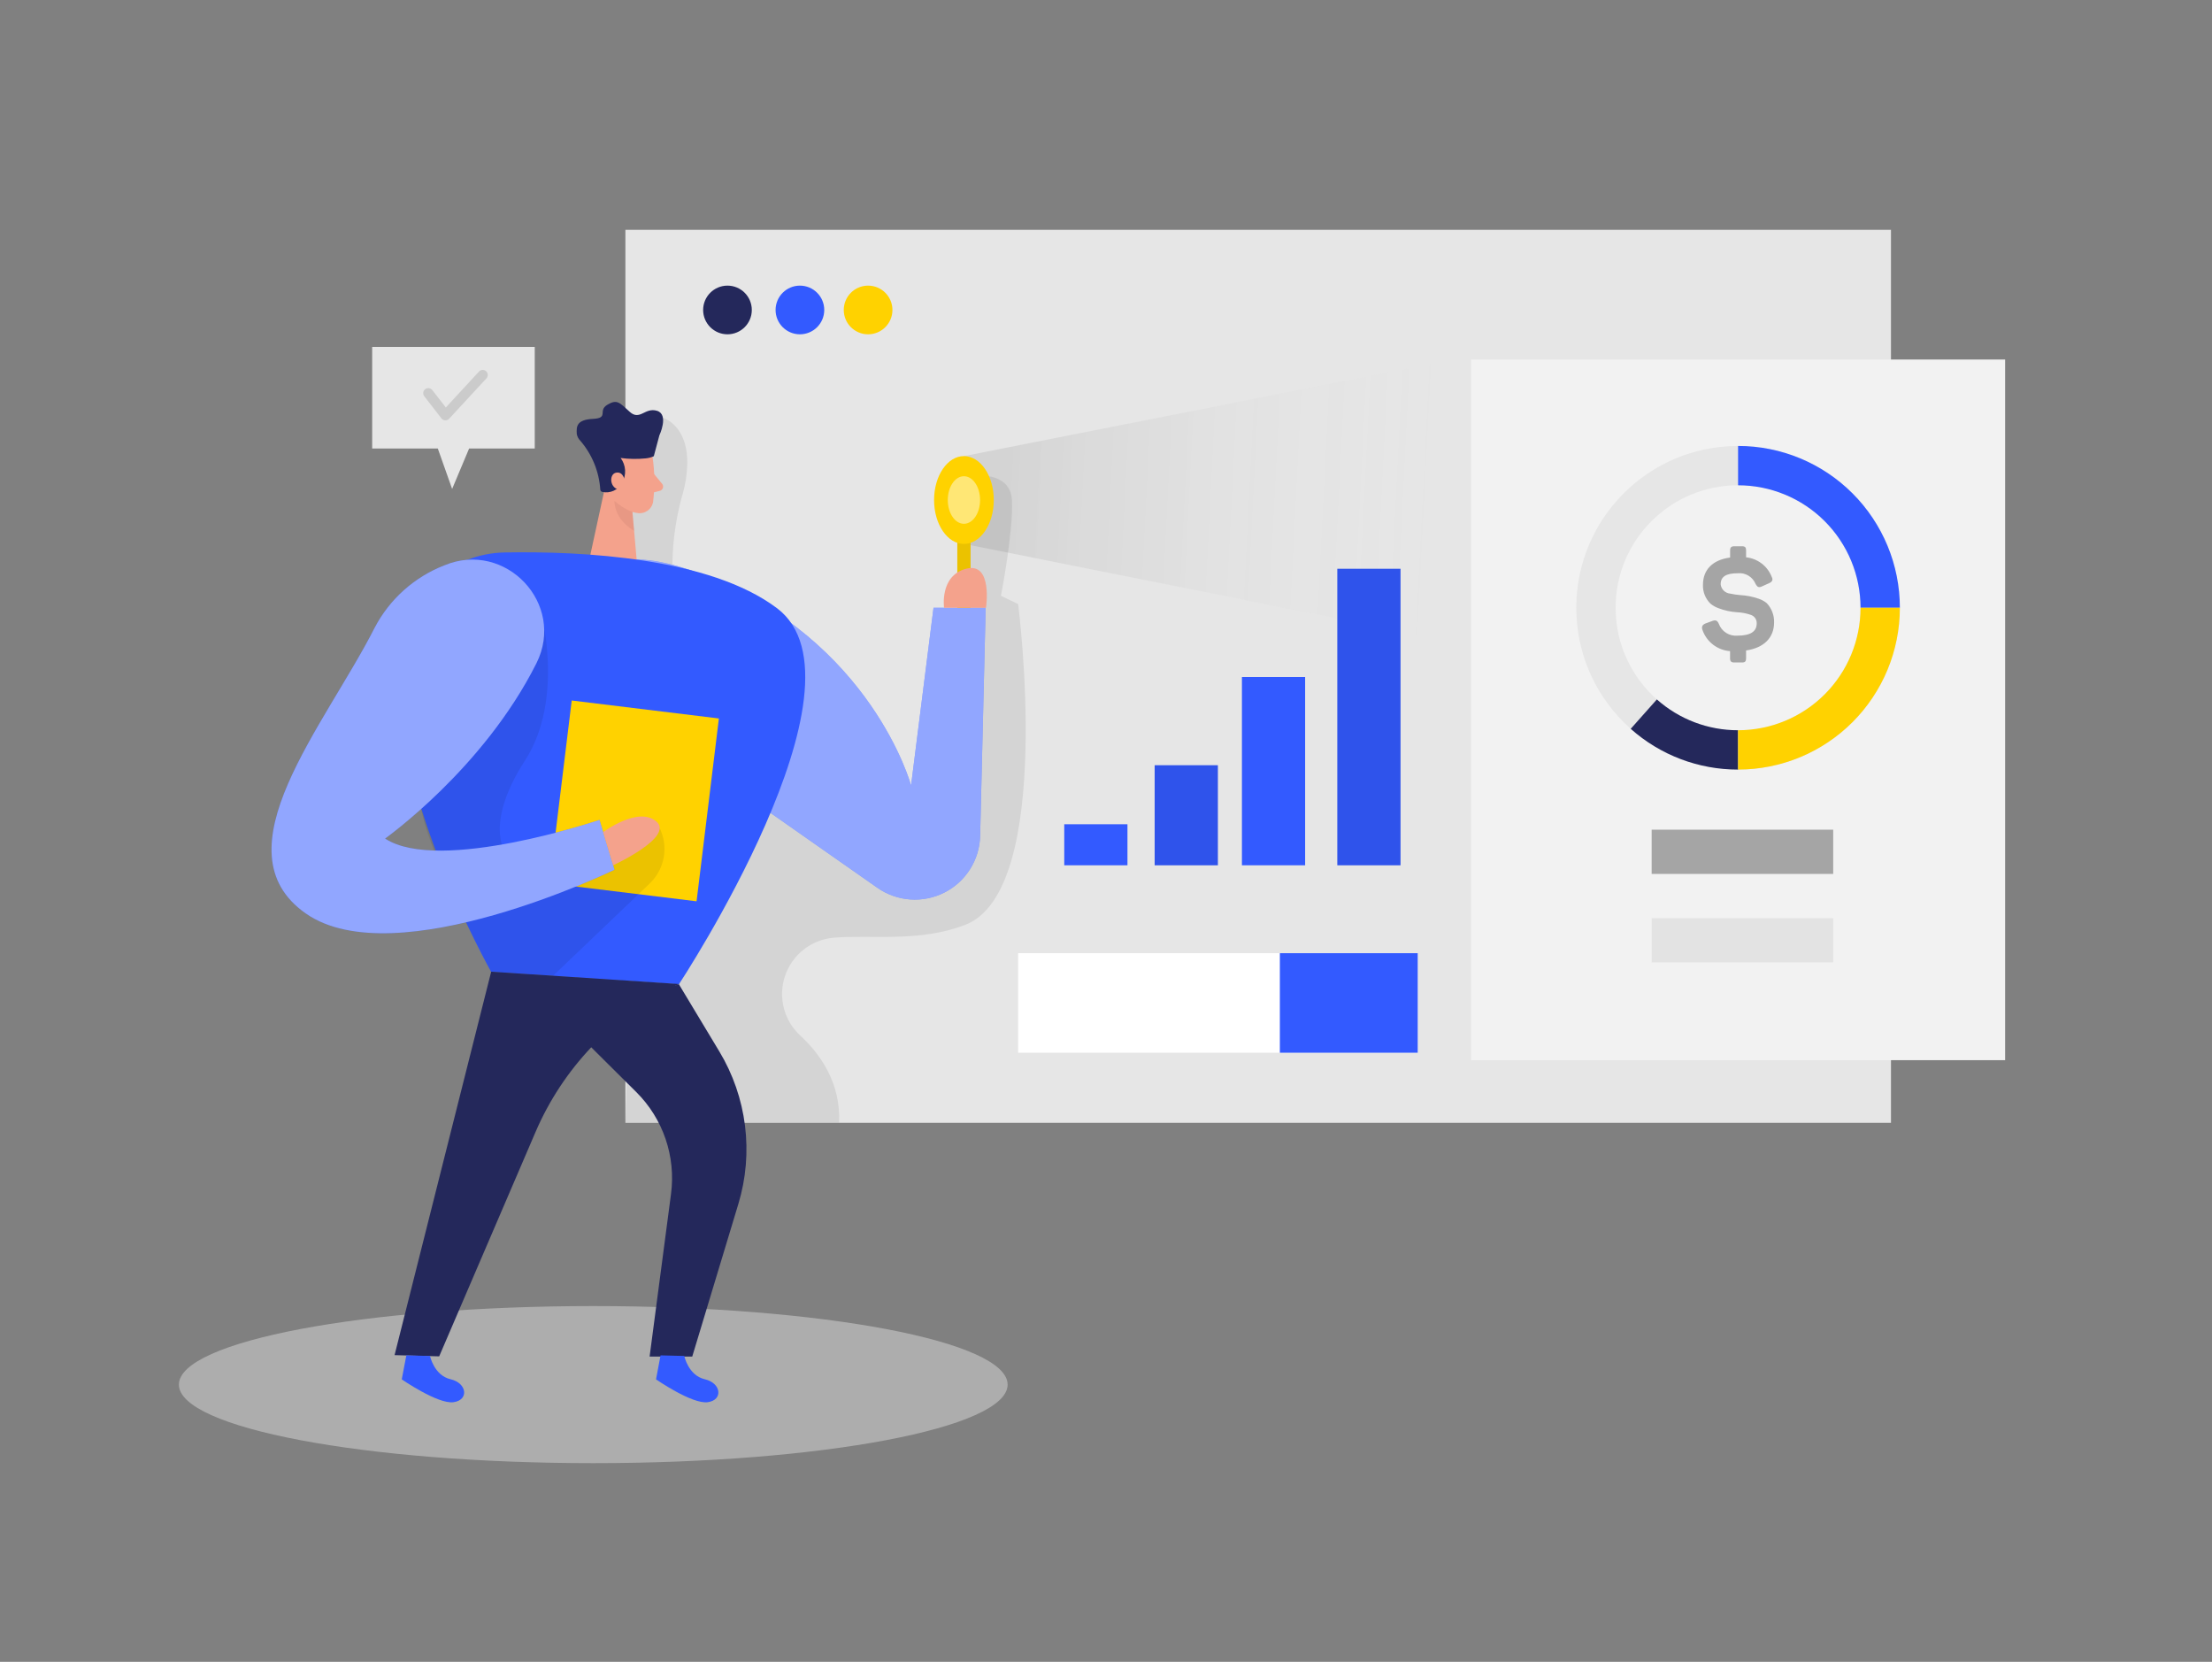 <svg width="450" height="338" viewBox="0 0 450 338" fill="none" xmlns="http://www.w3.org/2000/svg">
<rect x="0" y="0" width="450" height="338" fill="#808080" stroke="none"/>
<path opacity="0.45" d="M120.69 297.596C167.245 297.596 204.986 290.444 204.986 281.621C204.986 272.799 167.245 265.646 120.69 265.646C74.134 265.646 36.394 272.799 36.394 281.621C36.394 290.444 74.134 297.596 120.69 297.596Z" fill="#E6E6E6"/>
<path d="M384.694 46.744H127.227V228.375H384.694V46.744Z" fill="#E6E6E6"/>
<path d="M147.994 67.995C150.728 67.995 152.944 65.779 152.944 63.045C152.944 60.311 150.728 58.095 147.994 58.095C145.26 58.095 143.044 60.311 143.044 63.045C143.044 65.779 145.26 67.995 147.994 67.995Z" fill="#24285B"/>
<path d="M162.731 67.995C165.465 67.995 167.681 65.779 167.681 63.045C167.681 60.311 165.465 58.095 162.731 58.095C159.997 58.095 157.781 60.311 157.781 63.045C157.781 65.779 159.997 67.995 162.731 67.995Z" fill="#335AFF"/>
<path d="M176.602 67.995C179.336 67.995 181.552 65.779 181.552 63.045C181.552 60.311 179.336 58.095 176.602 58.095C173.869 58.095 171.652 60.311 171.652 63.045C171.652 65.779 173.869 67.995 176.602 67.995Z" fill="#FFD200"/>
<path d="M75.713 70.56V91.226H89.067L91.98 99.45L95.434 91.226H108.788V70.56H75.713Z" fill="#E6E6E6"/>
<path opacity="0.12" d="M90.585 85.5C90.435 85.494 90.288 85.456 90.154 85.388C90.02 85.32 89.902 85.224 89.809 85.106L86.321 80.606C86.237 80.5 86.174 80.377 86.137 80.246C86.1 80.115 86.09 79.978 86.106 79.843C86.123 79.708 86.167 79.577 86.234 79.459C86.302 79.341 86.393 79.238 86.501 79.155C86.609 79.072 86.732 79.012 86.864 78.976C86.995 78.941 87.132 78.932 87.266 78.95C87.401 78.968 87.531 79.012 87.649 79.08C87.767 79.148 87.87 79.238 87.953 79.346L90.698 82.879L97.448 75.566C97.539 75.467 97.649 75.387 97.772 75.331C97.894 75.275 98.027 75.243 98.162 75.238C98.296 75.232 98.431 75.254 98.557 75.3C98.684 75.347 98.8 75.418 98.899 75.51C98.998 75.602 99.078 75.712 99.134 75.834C99.191 75.957 99.222 76.089 99.228 76.224C99.233 76.359 99.211 76.493 99.165 76.62C99.118 76.746 99.047 76.862 98.955 76.961L91.361 85.174C91.263 85.281 91.143 85.365 91.009 85.421C90.875 85.478 90.73 85.504 90.585 85.5Z" fill="black"/>
<path opacity="0.08" d="M134.91 85.005C134.91 85.005 140.096 86.467 139.804 94.702C139.736 96.567 139.449 98.417 138.949 100.215C136.854 107.424 136.276 114.99 137.25 122.434L137.318 122.895L186.188 171L196.515 115.639L197.449 96.817C197.449 96.817 205.594 95.456 205.875 101.846C206.156 108.236 203.625 121.185 203.625 121.185L207.124 122.861C207.124 122.861 214.673 181.091 196.346 188.111C186.986 191.711 177.289 190.08 169.583 190.721C167.36 190.917 165.243 191.756 163.489 193.135C161.735 194.514 160.42 196.373 159.704 198.487C158.989 200.6 158.904 202.876 159.459 205.037C160.014 207.197 161.187 209.15 162.833 210.656C166.928 214.447 171.045 220.286 170.708 228.33H127.226L128.464 192.611L126.214 102.611L134.91 85.005Z" fill="black"/>
<path d="M156.465 165.15L178.493 180.574C180.461 181.952 182.765 182.77 185.162 182.942C187.558 183.114 189.956 182.633 192.101 181.551C194.245 180.468 196.056 178.824 197.341 176.794C198.625 174.764 199.335 172.423 199.395 170.021L200.52 123.615H189.911L185.344 159.75C185.344 159.75 177.379 130.309 143.066 116.933C108.754 103.556 111.69 135.506 156.465 165.15Z" fill="#335AFF"/>
<path opacity="0.46" d="M156.465 165.15L178.493 180.574C180.461 181.952 182.765 182.77 185.162 182.942C187.558 183.114 189.956 182.633 192.101 181.551C194.245 180.468 196.056 178.824 197.341 176.794C198.625 174.764 199.335 172.423 199.395 170.021L200.52 123.615H189.911L185.344 159.75C185.344 159.75 177.379 130.309 143.066 116.933C108.754 103.556 111.69 135.506 156.465 165.15Z" fill="white"/>
<path d="M132.75 92.925C133.196 95.959 133.234 99.039 132.863 102.083C132.801 102.446 132.667 102.792 132.469 103.103C132.271 103.413 132.013 103.681 131.71 103.891C131.407 104.1 131.066 104.247 130.705 104.323C130.345 104.399 129.973 104.402 129.611 104.333C128.443 104.176 127.345 103.686 126.447 102.922C125.549 102.158 124.89 101.152 124.549 100.024L122.625 95.265C122.335 94.282 122.357 93.233 122.69 92.263C123.023 91.294 123.649 90.452 124.481 89.854C127.395 87.435 132.379 89.573 132.75 92.925Z" fill="#F4A28C"/>
<path d="M123.626 96.592L119.79 114.255L129.679 115.672L128.498 102.251L123.626 96.592Z" fill="#F4A28C"/>
<path d="M122.119 99.585C122.127 99.7 122.173 99.809 122.251 99.895C122.328 99.981 122.432 100.038 122.546 100.058C123.328 100.229 124.144 100.139 124.869 99.801C125.595 99.464 126.189 98.898 126.562 98.19C127.01 97.412 127.22 96.52 127.166 95.625C127.112 94.729 126.796 93.869 126.259 93.15C127.948 93.377 129.659 93.403 131.355 93.229C131.927 93.18 132.487 93.032 133.009 92.79L134.134 88.572C134.134 88.572 136.147 84.308 133.661 83.554C131.175 82.8 130.185 85.647 128.104 83.757C126.022 81.867 125.527 81.135 123.536 82.339C121.545 83.543 123.964 85.028 120.622 85.197C117.281 85.365 117.247 86.749 117.337 88.268C117.429 88.783 117.676 89.258 118.046 89.629C120.449 92.417 121.879 95.912 122.119 99.585Z" fill="#24285B"/>
<path d="M127.125 97.988C127.125 97.988 126.945 95.873 125.37 96.131C123.795 96.39 124.009 99.506 126.191 99.608L127.125 97.988Z" fill="#F4A28C"/>
<path opacity="0.08" d="M196.099 92.767L295.594 73.125V130.5L196.099 110.621V92.767Z" fill="url(#paint0_linear)"/>
<path d="M133.042 96.39L134.707 98.415C134.8 98.531 134.863 98.668 134.889 98.815C134.915 98.961 134.904 99.112 134.857 99.253C134.81 99.394 134.729 99.521 134.62 99.622C134.511 99.723 134.379 99.796 134.235 99.833L132.153 100.35L133.042 96.39Z" fill="#F4A28C"/>
<path opacity="0.31" d="M128.621 104.04C128.621 104.04 127.35 103.871 124.998 101.88C124.998 101.88 124.807 105.491 129.003 107.977L128.621 104.04Z" fill="#CE8172"/>
<path d="M81.214 131.816C81.832 126.522 84.351 121.631 88.303 118.053C92.255 114.476 97.371 112.455 102.701 112.365C118.249 112.084 144.326 113.344 158.085 123.716C178.414 139.084 138.105 200.216 138.105 200.216L99.922 197.674C99.922 197.674 78.109 159.176 81.214 131.816Z" fill="#335AFF"/>
<path d="M146.248 146.131L116.309 142.477L111.769 179.663L141.708 183.318L146.248 146.131Z" fill="#FFD200"/>
<path opacity="0.08" d="M109.89 123.75C109.89 123.75 115.054 141.986 106.785 154.71C98.517 167.434 100.98 176.625 109.125 176.625C117.27 176.625 133.515 167.074 133.515 167.074L134.134 168.3C135.074 170.156 135.391 172.266 135.038 174.316C134.686 176.367 133.682 178.249 132.177 179.685L112.5 198.484L99.889 197.64C99.889 197.64 87.514 174.634 85.68 164.497C83.847 154.361 109.89 123.75 109.89 123.75Z" fill="black"/>
<path d="M109.125 134.91C115.189 122.828 102.836 109.778 90.371 114.998C84.276 117.375 79.249 121.879 76.219 127.676C66.094 147.623 43.976 173.07 62.224 185.805C80.471 198.54 125.01 176.895 125.01 176.895L121.961 166.77C121.961 166.77 89.336 177.773 78.345 170.561C78.334 170.528 98.302 156.465 109.125 134.91Z" fill="#335AFF"/>
<path opacity="0.46" d="M109.125 134.91C115.189 122.828 102.836 109.778 90.371 114.998C84.276 117.375 79.249 121.879 76.219 127.676C66.094 147.623 43.976 173.07 62.224 185.805C80.471 198.54 125.01 176.895 125.01 176.895L121.961 166.77C121.961 166.77 89.336 177.773 78.345 170.561C78.334 170.528 98.302 156.465 109.125 134.91Z" fill="white"/>
<path d="M122.704 169.245C122.704 169.245 129.837 163.912 133.527 167.085C137.217 170.257 124.729 175.995 124.729 175.995L122.704 169.245Z" fill="#F4A28C"/>
<path d="M99.922 197.64L80.269 275.625L89.347 275.873L108.956 230.22C114.501 217.323 124.477 206.836 137.081 200.655L138.139 200.138L99.922 197.64Z" fill="#24285B"/>
<path d="M138.105 200.183L146.34 213.863C149.116 218.473 150.894 223.615 151.561 228.955C152.227 234.295 151.767 239.716 150.21 244.868L140.827 275.918H132.154L136.507 242.854C137.006 239.087 136.628 235.256 135.402 231.66C134.177 228.063 132.137 224.799 129.442 222.12L115.054 207.821L138.105 200.183Z" fill="#24285B"/>
<path d="M197.449 107.752H194.749V123.615H197.449V107.752Z" fill="#FFD200"/>
<path opacity="0.08" d="M197.449 107.752H194.749V123.615H197.449V107.752Z" fill="black"/>
<path d="M196.098 110.633C199.454 110.633 202.173 106.633 202.173 101.7C202.173 96.767 199.454 92.768 196.098 92.768C192.743 92.768 190.023 96.767 190.023 101.7C190.023 106.633 192.743 110.633 196.098 110.633Z" fill="#FFD200"/>
<path opacity="0.46" d="M196.098 106.537C197.913 106.537 199.383 104.371 199.383 101.7C199.383 99.028 197.913 96.862 196.098 96.862C194.284 96.862 192.813 99.028 192.813 101.7C192.813 104.371 194.284 106.537 196.098 106.537Z" fill="white"/>
<path d="M87.48 275.794C87.48 275.794 88.301 279.754 91.665 280.53C95.029 281.306 95.434 284.771 92.25 285.199C89.066 285.626 81.731 280.552 81.731 280.552L82.665 275.67L87.48 275.794Z" fill="#335AFF"/>
<path d="M139.208 275.794C139.208 275.794 140.018 279.754 143.381 280.53C146.745 281.306 147.15 284.771 143.966 285.199C140.783 285.626 133.459 280.552 133.459 280.552L134.381 275.67L139.208 275.794Z" fill="#335AFF"/>
<path d="M192.06 123.615C192.06 123.615 191.103 117.079 196.56 115.672C202.016 114.266 200.587 123.615 200.587 123.615H192.06Z" fill="#F4A28C"/>
<path d="M407.914 73.125H299.262V215.629H407.914V73.125Z" fill="#F2F2F2"/>
<path d="M353.587 152.528C369.555 152.528 382.5 139.583 382.5 123.615C382.5 107.647 369.555 94.703 353.587 94.703C337.619 94.703 324.675 107.647 324.675 123.615C324.675 139.583 337.619 152.528 353.587 152.528Z" stroke="#E6E6E6" stroke-width="8" stroke-miterlimit="10"/>
<path d="M353.587 152.527C346.517 152.539 339.689 149.948 334.406 145.249" stroke="#24285B" stroke-width="8" stroke-miterlimit="10"/>
<path d="M353.588 94.703C361.256 94.703 368.61 97.749 374.032 103.171C379.454 108.593 382.5 115.947 382.5 123.615" stroke="#335AFF" stroke-width="8" stroke-miterlimit="10"/>
<path d="M382.5 123.615C382.5 131.283 379.454 138.637 374.032 144.059C368.61 149.481 361.256 152.527 353.588 152.527" stroke="#FFD200" stroke-width="8" stroke-miterlimit="10"/>
<path d="M354.375 111.105C355.027 111.105 355.218 111.33 355.218 111.971V113.355C356.358 113.472 357.443 113.899 358.357 114.589C359.272 115.279 359.98 116.206 360.405 117.27C360.742 117.945 360.596 118.305 359.842 118.642L358.458 119.261C357.817 119.576 357.502 119.43 357.142 118.755C356.85 118.056 356.342 117.47 355.692 117.081C355.042 116.692 354.285 116.522 353.531 116.595C351.135 116.595 350.043 117.292 350.043 118.845C350.098 119.335 350.321 119.791 350.674 120.135C351.026 120.479 351.487 120.691 351.978 120.735C352.649 120.882 353.33 120.984 354.015 121.039C355.291 121.106 356.552 121.352 357.761 121.77C358.361 121.969 358.921 122.274 359.415 122.67C359.914 123.196 360.303 123.816 360.56 124.494C360.817 125.172 360.936 125.894 360.911 126.619C360.911 129.69 358.852 131.771 355.218 132.3V133.875C355.218 134.516 355.027 134.741 354.375 134.741H352.833C352.181 134.741 351.956 134.516 351.956 133.875V132.435C350.695 132.345 349.489 131.885 348.488 131.112C347.488 130.34 346.737 129.289 346.331 128.092C346.106 127.474 346.331 127.057 346.983 126.799L348.367 126.292C349.065 126.045 349.38 126.214 349.683 126.911C349.969 127.669 350.496 128.313 351.183 128.742C351.87 129.171 352.679 129.362 353.486 129.285C356.073 129.285 357.378 128.464 357.378 126.799C357.396 126.415 357.287 126.036 357.067 125.72C356.847 125.405 356.53 125.171 356.163 125.055C355.264 124.745 354.324 124.567 353.373 124.526C352.082 124.447 350.811 124.17 349.605 123.705C349.007 123.492 348.451 123.176 347.962 122.771C347.457 122.274 347.062 121.677 346.8 121.018C346.539 120.36 346.417 119.654 346.443 118.946C346.443 115.909 348.367 113.872 351.967 113.4V111.971C351.967 111.33 352.192 111.105 352.845 111.105H354.375Z" fill="#A5A5A5"/>
<path d="M372.938 168.75H336.004V177.75H372.938V168.75Z" fill="#A5A5A5"/>
<path opacity="0.19" d="M372.938 186.75H336.004V195.75H372.938V186.75Z" fill="#A5A5A5"/>
<path d="M288.417 193.871H207.124V214.121H288.417V193.871Z" fill="white"/>
<path d="M288.416 193.871H260.37V214.121H288.416V193.871Z" fill="#335AFF"/>
<path d="M247.759 155.644H234.9V175.995H247.759V155.644Z" fill="#335AFF"/>
<path d="M229.365 167.647H216.506V175.995H229.365V167.647Z" fill="#335AFF"/>
<path d="M265.511 137.7H252.652V175.995H265.511V137.7Z" fill="#335AFF"/>
<path d="M284.917 115.684H272.059V175.995H284.917V115.684Z" fill="#335AFF"/>
<path opacity="0.08" d="M247.759 155.644H234.9V175.995H247.759V155.644Z" fill="black"/>
<path opacity="0.08" d="M284.917 115.684H272.059V175.995H284.917V115.684Z" fill="black"/>
<defs>
<linearGradient id="paint0_linear" x1="291.892" y1="101.621" x2="203.389" y2="97.121" gradientUnits="userSpaceOnUse">
<stop stop-color="#E6E6E6" stop-opacity="0"/>
<stop offset="1"/>
</linearGradient>
</defs>
</svg>
